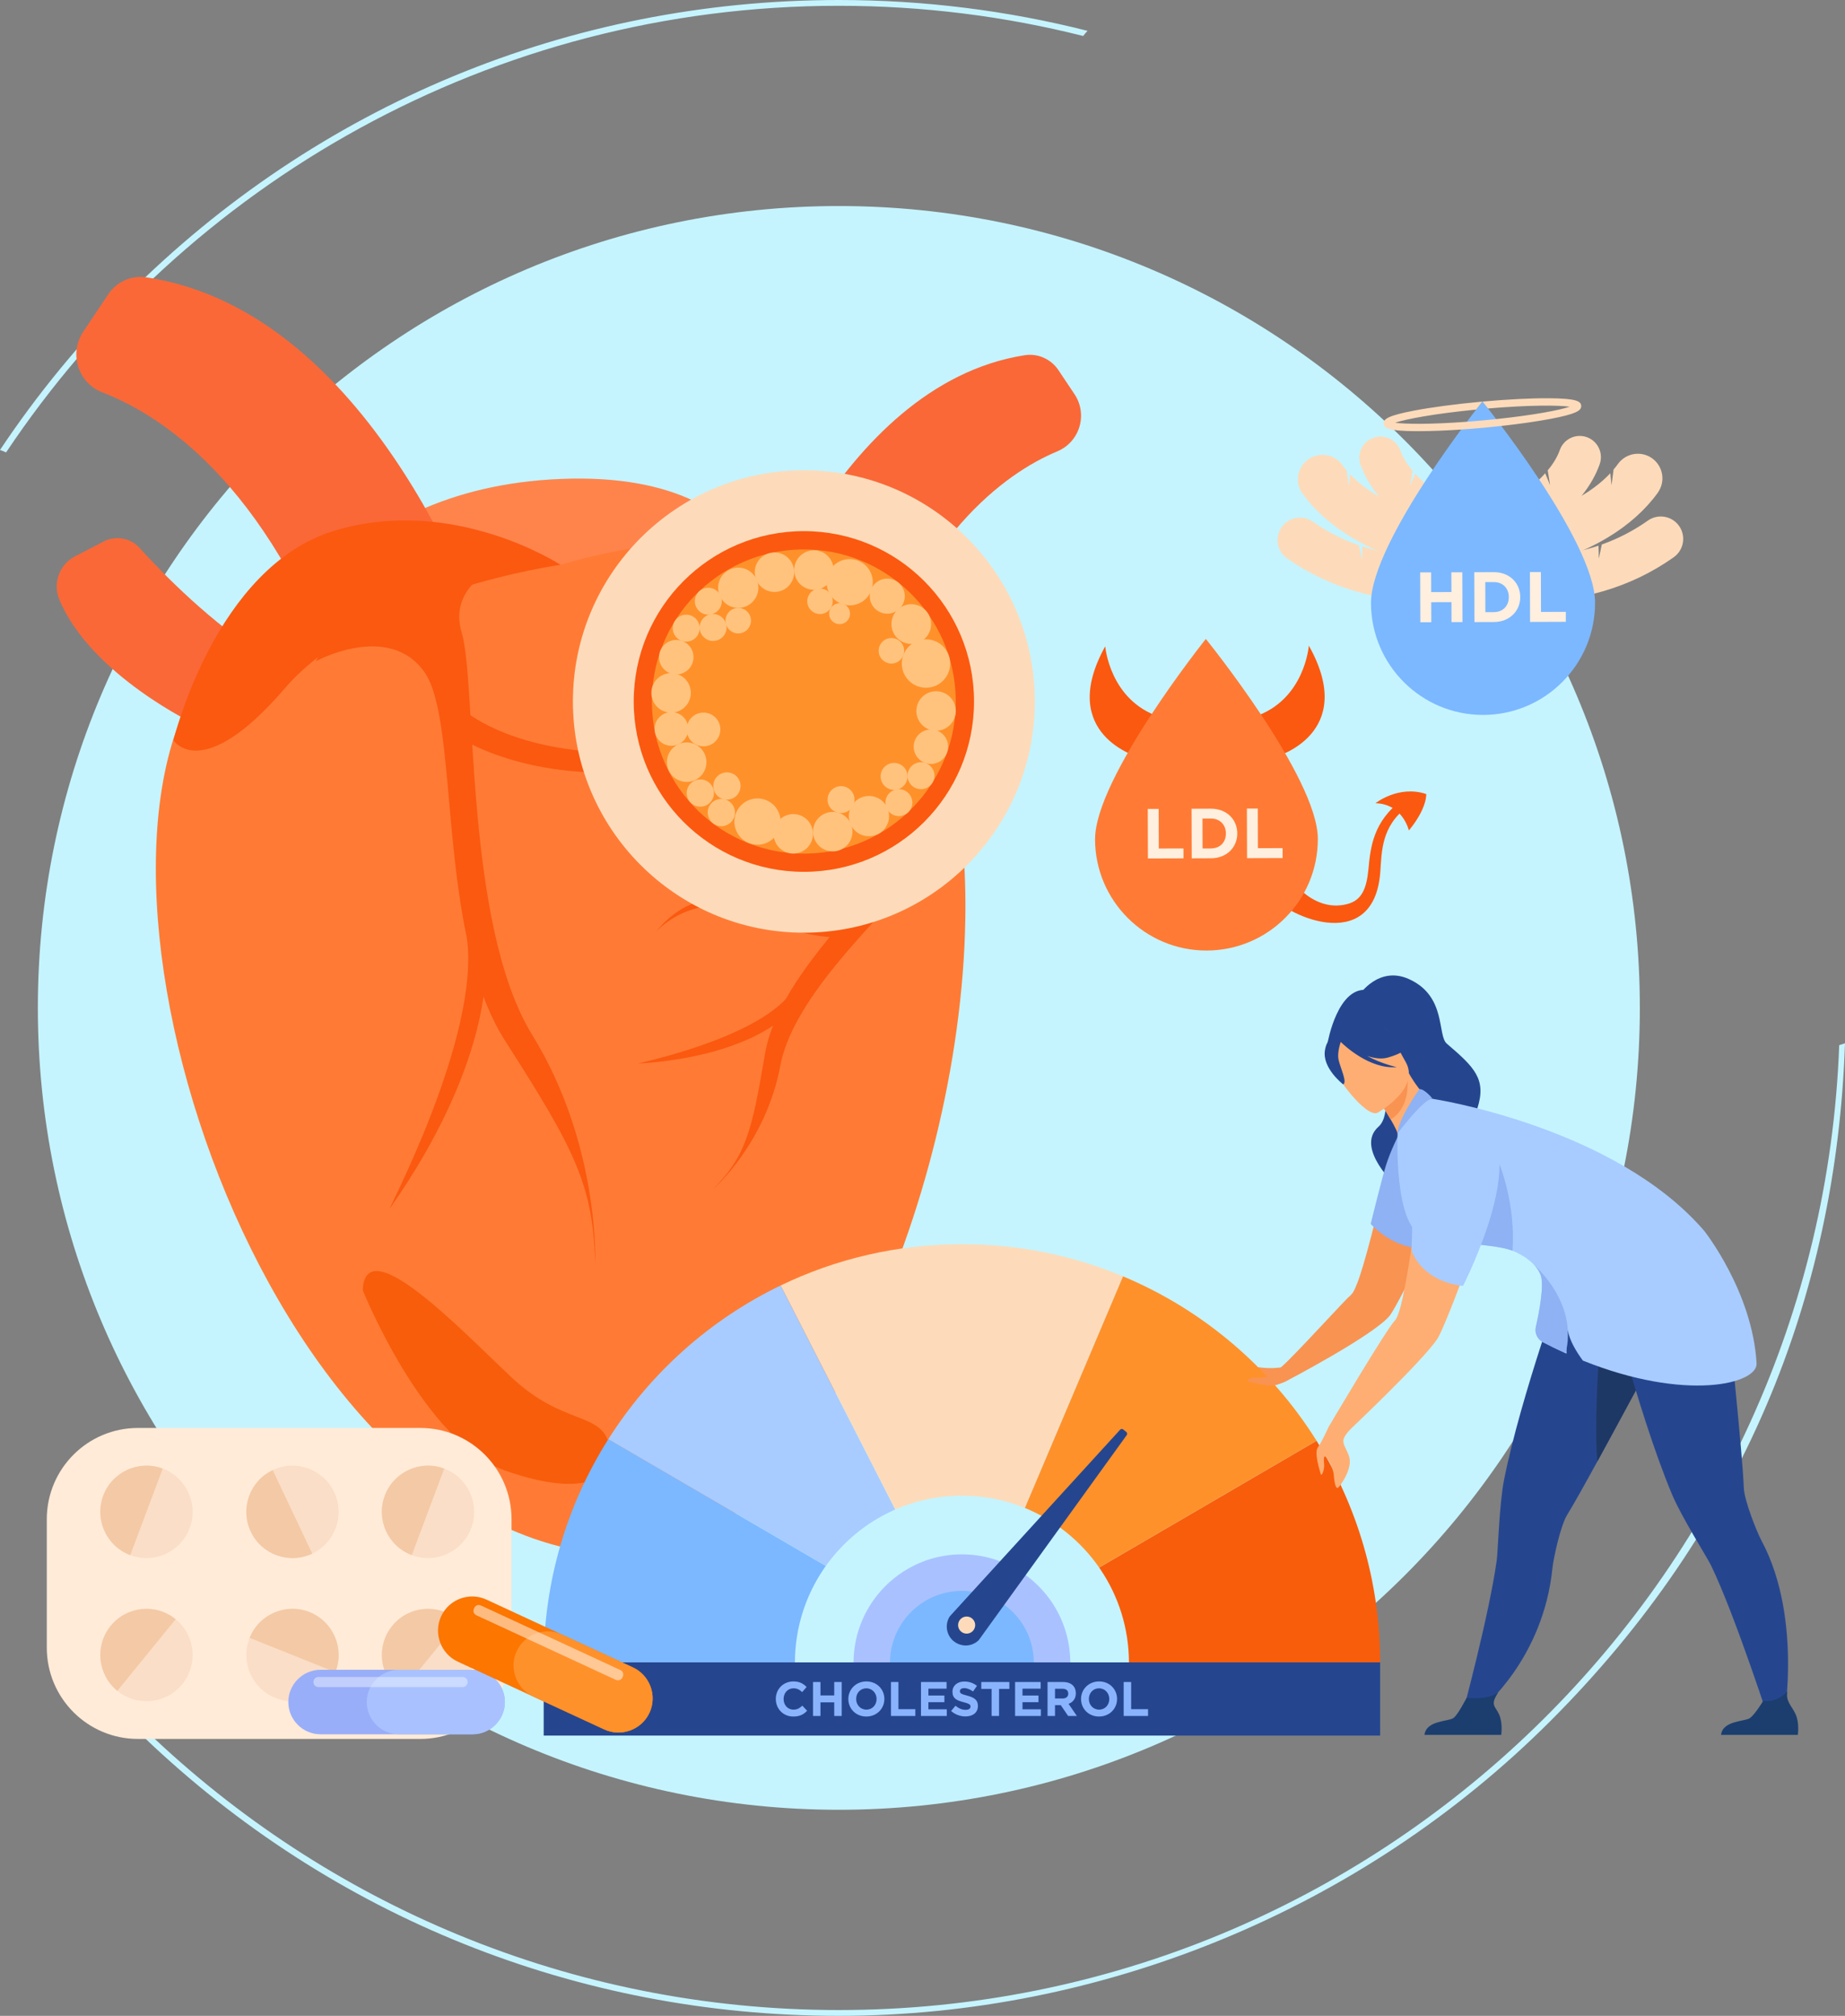 <svg width="390" height="426" viewBox="0 0 390 426" fill="none" xmlns="http://www.w3.org/2000/svg">
<rect x="0" y="0" width="390" height="426" fill="#808080" stroke="none"/>
<g clip-path="url(#clip0_366_2)">
<path d="M177.317 382.455C270.828 382.455 346.633 306.586 346.633 212.998C346.633 119.409 270.828 43.54 177.317 43.54C83.807 43.54 8.001 119.409 8.001 212.998C8.001 306.586 83.807 382.455 177.317 382.455Z" fill="#C5F4FF"/>
<path d="M229.892 6.52C212.918 2.219 195.287 0 177.322 0C120.48 0 67.032 22.153 26.834 62.389C16.724 72.503 7.761 83.462 0 95.093C0.437 95.246 0.863 95.417 1.285 95.609C39.265 38.748 103.996 1.223 177.317 1.223C195.125 1.223 212.423 3.437 228.96 7.605C229.254 7.227 229.563 6.864 229.887 6.515H229.892V6.52Z" fill="#C5F4FF"/>
<path d="M388.774 220.873C384.623 334.015 291.361 424.777 177.322 424.777C120.637 424.777 69.087 402.354 31.058 365.904C30.852 366.306 30.622 366.699 30.386 367.087C70.152 405.118 122.133 426.005 177.322 426.005C232.512 426.005 287.613 403.852 327.81 363.616C368.008 323.38 388.146 274.567 390 220.475C389.598 220.622 389.186 220.755 388.778 220.873H388.774Z" fill="#C5F4FF"/>
<path d="M29.508 115.798C34.477 121.292 44.775 131.834 56.715 139.257L41.522 153.211C41.522 153.211 19.216 142.709 12.539 126.703C11.097 123.251 12.559 119.269 15.88 117.556L21.924 114.428C24.475 113.107 27.585 113.667 29.513 115.793L29.508 115.798Z" fill="#FA6838"/>
<path d="M165.293 135.609C165.293 135.609 167.334 99.306 118.694 101.206C70.054 103.111 56.71 139.257 56.71 139.257L165.293 135.604V135.609Z" fill="#FF844C"/>
<path d="M102.618 135.133C102.618 135.133 79.993 65.85 30.872 58.604C27.747 58.142 24.637 59.561 22.885 62.188L17.592 70.112C14.54 74.683 16.478 80.928 21.605 82.907C35.071 88.112 58.182 103.612 73.542 149.725L102.623 135.128L102.618 135.133Z" fill="#FA6838"/>
<path d="M158.165 137.76C158.165 137.76 176.601 81.321 216.607 75.066C219.394 74.629 222.175 75.886 223.74 78.228L227.135 83.31C229.99 87.581 228.239 93.394 223.505 95.378C212.339 100.057 194.203 113.142 182.017 149.73L158.17 137.76H158.165Z" fill="#FA6838"/>
<path d="M204.049 194.325C203.043 254.839 170.032 327.764 135.413 327.764C131.895 327.764 126.234 328.354 122.834 327.764C50.22 315.156 8.487 172.423 48.439 136.557C81.46 106.916 118.488 119.362 118.488 119.362C167.908 104.731 192.481 126.604 200.757 160.963C201.704 164.891 202.439 168.981 202.974 173.199C203.205 175.03 203.401 176.886 203.558 178.756C203.98 183.809 204.142 189.018 204.049 194.321V194.325Z" fill="#FF7B35"/>
<path d="M118.488 119.367C118.488 119.367 95.877 104.54 70.686 112.15C45.496 119.76 36.67 156.446 36.67 156.446C36.67 156.446 42.645 165.898 60.232 145.443C77.82 124.989 118.488 119.363 118.488 119.363V119.367Z" fill="#FB5910"/>
<path d="M66.737 139.758C66.737 139.758 82.092 131.338 89.696 142.002C97.3 152.666 92.071 197.006 106.807 220.019C121.539 243.031 125.341 250.327 125.817 267.163C125.817 267.163 126.896 242.039 112.508 218.708C98.119 195.376 100.808 144.329 97.614 133.773C94.42 123.212 106.547 119.107 106.547 119.107C106.547 119.107 91.909 113.795 83.353 119.107C74.797 124.42 66.728 139.758 66.728 139.758H66.737Z" fill="#FB5910"/>
<path d="M82.411 255.379C81.322 256.931 101.671 218.978 98.669 198.101L102.623 204.489C102.623 204.489 103.962 224.693 82.416 255.374L82.411 255.379Z" fill="#FB5910"/>
<path d="M97.619 149.725C97.619 149.725 104.904 156.746 122.648 158.626C140.392 160.507 149.261 167.484 152.431 180.804C152.431 180.804 147.441 163.286 127.956 163.286C108.47 163.286 97.619 156.152 97.619 156.152V149.73V149.725Z" fill="#FB5910"/>
<path d="M202.974 173.204C200.041 174.397 196.803 177.234 194.168 183.367C191.573 189.426 168.075 208.485 164.955 225.174C161.884 241.597 150.929 251.152 150.591 251.446C157.552 244.415 158.862 239.545 161.678 222.822C162.021 220.789 162.61 218.771 163.39 216.778C164.136 214.868 165.053 212.983 166.093 211.132C168.708 206.477 172.078 202.054 175.355 198.042C176.321 196.864 177.273 195.72 178.195 194.62C182.287 189.735 185.804 185.63 186.879 182.689C190.376 173.125 196.827 165.201 200.757 160.968C201.704 164.896 202.44 168.986 202.974 173.204Z" fill="#FB5910"/>
<path d="M134.947 224.766C133.764 224.84 159.681 219.802 167.172 209.86L166.324 214.436C166.324 214.436 158.322 223.269 134.947 224.766Z" fill="#FB5910"/>
<path d="M182.233 194.06C182.233 194.06 175.561 196.25 163.905 192.077C152.244 187.899 144.601 189.587 138.606 196.957C138.606 196.957 147 187.511 159.186 193.388C171.367 199.265 180.3 198.077 180.3 198.077L182.233 194.06Z" fill="#FB5910"/>
<path d="M185.377 144.427C185.377 144.427 174.158 125.716 161.85 124.675C149.541 123.629 144.743 125.927 145.994 131.357C147.245 136.787 157.013 135 163.812 140.592C170.611 146.18 188.257 154.576 185.377 144.427Z" fill="#FF9261"/>
<path d="M76.671 272.642C76.671 272.642 89.456 304.634 106.68 310.737C123.909 316.845 130.585 312.264 128.775 305.243C126.965 298.222 118.998 301.35 107.975 290.931C96.957 280.512 77.226 259.881 76.671 272.642Z" fill="#F85D0B"/>
<path d="M275.363 104.378C278.007 107.972 281.564 111.119 285.935 113.721C289.295 115.724 293.156 117.413 297.4 118.749C304.533 120.988 310.385 121.469 310.63 121.489L311.445 111.134C311.199 111.114 306.22 110.657 300.294 108.772C295.678 107.299 289.6 104.663 285.366 100.19L285.121 102.733L284.669 99.414C284.341 99.031 284.027 98.638 283.722 98.231C282.025 95.918 278.777 95.422 276.467 97.121C274.156 98.82 273.661 102.07 275.358 104.383L275.363 104.378Z" fill="#FDDBBA"/>
<path d="M272.071 118.012C276.643 121.209 281.716 123.605 287.147 125.132C291.464 126.344 296.011 127.012 300.657 127.115C301.148 127.125 301.633 127.13 302.109 127.13C309.271 127.105 314.202 125.745 314.422 125.686L311.862 116.554C311.562 116.633 306.971 117.816 300.554 117.629C296.742 117.517 293.029 116.952 289.521 115.95C288.996 115.798 288.476 115.641 287.961 115.469L287.907 118.209L287.269 115.233C283.786 114.016 280.509 112.342 277.502 110.24C275.358 108.743 272.405 109.263 270.904 111.414C269.408 113.559 269.928 116.515 272.076 118.017L272.071 118.012Z" fill="#FDDBBA"/>
<path d="M287.593 98.24C289.207 102.748 292.67 107.044 297.89 111.011C301.599 113.829 304.896 115.464 305.038 115.533L308.987 107.496C308.835 107.417 306.137 106.052 303.179 103.779C301.599 102.571 300.245 101.334 299.131 100.101L298.111 102.625L298.592 99.483C297.385 98.039 296.512 96.606 296.016 95.216C295.182 92.889 292.621 91.676 290.296 92.511C287.971 93.346 286.759 95.908 287.593 98.236V98.24Z" fill="#FDDBBA"/>
<path d="M350.421 104.142C347.801 107.756 344.264 110.918 339.908 113.549C336.557 115.572 332.711 117.286 328.472 118.646C321.354 120.929 315.507 121.444 315.256 121.464L314.378 111.114C314.624 111.089 319.598 110.608 325.514 108.684C330.126 107.186 336.179 104.505 340.388 100.008L340.648 102.551L341.08 99.227C341.409 98.844 341.718 98.447 342.017 98.034C343.7 95.712 346.947 95.196 349.263 96.88C351.583 98.564 352.098 101.81 350.416 104.132L350.421 104.142Z" fill="#FDDBBA"/>
<path d="M353.796 117.762C349.243 120.988 344.185 123.413 338.765 124.975C334.457 126.217 329.915 126.909 325.264 127.042C324.774 127.056 324.288 127.061 323.812 127.066C316.65 127.091 311.71 125.755 311.489 125.696L313.996 116.549C314.295 116.628 318.892 117.777 325.313 117.551C329.125 117.418 332.834 116.829 336.336 115.803C336.861 115.651 337.381 115.484 337.896 115.312L337.97 118.052L338.588 115.071C342.066 113.834 345.333 112.135 348.326 110.019C350.46 108.507 353.418 109.013 354.929 111.148C356.44 113.284 355.935 116.245 353.796 117.757V117.762Z" fill="#FDDBBA"/>
<path d="M338.151 98.083C336.567 102.6 333.128 106.916 327.933 110.918C324.244 113.756 320.952 115.415 320.815 115.484L316.816 107.471C316.969 107.392 319.657 106.008 322.605 103.72C324.175 102.502 325.524 101.26 326.628 100.018L327.663 102.537L327.163 99.399C328.365 97.951 329.223 96.507 329.709 95.118C330.528 92.786 333.084 91.558 335.414 92.378C337.744 93.198 338.971 95.756 338.151 98.088V98.083Z" fill="#FDDBBA"/>
<path d="M289.806 127.454C289.766 114.364 313.358 84.847 313.358 84.847C313.358 84.847 337.131 114.217 337.17 127.307C337.209 140.396 326.643 151.041 313.559 151.085C300.48 151.124 289.845 140.549 289.801 127.454H289.806Z" fill="#7CB8FF"/>
<path d="M334.242 85.73C334.148 84.743 333.045 84.203 327.457 84.164C323.66 84.135 318.666 84.39 313.373 84.866C313.446 84.96 313.858 85.47 314.525 86.325C323.282 85.578 329.419 85.608 331.823 85.951C329.655 86.678 324.18 87.734 316.252 88.568C315.354 88.662 314.427 88.755 313.471 88.843C312.288 88.951 311.16 89.044 310.066 89.128C302.448 89.698 297.1 89.648 294.898 89.334C297.203 88.558 303.252 87.415 312.019 86.56C312.774 85.578 313.245 84.984 313.333 84.871C313.26 84.876 313.181 84.886 313.108 84.891C307.711 85.387 302.658 86.059 298.871 86.781C293.382 87.832 292.396 88.563 292.484 89.55C292.577 90.537 293.681 91.077 299.269 91.117C299.529 91.117 299.794 91.117 300.063 91.117C302.605 91.107 305.607 90.989 308.85 90.773C310.39 90.67 311.989 90.542 313.608 90.395C314.874 90.277 316.125 90.154 317.341 90.017C321.305 89.58 324.945 89.054 327.844 88.504C333.128 87.493 334.242 86.776 334.237 85.843C334.237 85.809 334.237 85.77 334.237 85.735L334.242 85.73Z" fill="#FDDBBA"/>
<path d="M300.201 120.963H302.516L302.531 125.127L306.804 125.112L306.789 120.939H309.105L309.139 131.47H306.823L306.809 127.248L302.536 127.263L302.551 131.495H300.235L300.201 120.963Z" fill="#FFEFDE"/>
<path d="M311.636 120.924L315.742 120.909C319.053 120.899 321.344 123.168 321.354 126.163C321.364 129.128 319.083 131.441 315.776 131.451L311.67 131.465L311.636 120.924ZM315.772 129.359C317.665 129.354 318.941 128.068 318.936 126.173C318.931 124.307 317.646 123.001 315.752 123.006H313.961L313.981 129.364H315.772V129.359Z" fill="#FFEFDE"/>
<path d="M323.4 120.89H325.715L325.74 129.315L330.989 129.3V131.406L323.429 131.431L323.395 120.89H323.4Z" fill="#FFEFDE"/>
<path d="M268.549 188.802L271.571 184.054C271.787 184.388 276.938 193.103 284.797 191.051C287.917 190.236 288.878 187.712 289.271 183.612C289.693 179.144 290.223 173.587 296.433 168.986L297.532 170.474C291.979 174.583 292.087 179.915 291.773 184.241C290.443 202.52 270.609 192.995 268.549 188.802Z" fill="#FB5910"/>
<path d="M290.747 169.747C290.747 169.747 295.629 165.844 301.481 167.803C301.481 167.803 301.722 170.749 297.812 175.501C297.812 175.501 296.526 169.88 290.752 169.747H290.747Z" fill="#FB5910"/>
<path d="M233.625 136.581C233.625 136.581 234.543 148.006 245.139 151.507L240.807 160.04C240.807 160.04 223.255 155.317 233.625 136.581Z" fill="#FB5910"/>
<path d="M276.663 136.444C276.663 136.444 275.819 147.874 265.243 151.438L269.628 159.942C269.628 159.942 287.152 155.111 276.663 136.439V136.444Z" fill="#FB5910"/>
<path d="M231.477 177.387C231.437 164.371 254.892 135.025 254.892 135.025C254.892 135.025 278.527 164.224 278.567 177.239C278.606 190.255 268.098 200.836 255.093 200.875C242.088 200.915 231.516 190.398 231.472 177.382L231.477 177.387Z" fill="#FF7B35"/>
<path d="M242.617 170.94H244.923L244.948 179.316L250.167 179.302V181.398L242.652 181.423L242.617 170.945V170.94Z" fill="#FFEFDE"/>
<path d="M251.874 170.911L255.956 170.896C259.248 170.886 261.529 173.14 261.539 176.12C261.549 179.071 259.282 181.368 255.99 181.378L251.909 181.393L251.874 170.915V170.911ZM255.985 179.296C257.869 179.292 259.14 178.015 259.13 176.13C259.125 174.274 257.85 172.973 255.966 172.982H254.185L254.205 179.306H255.985V179.296Z" fill="#FFEFDE"/>
<path d="M263.57 170.871H265.875L265.9 179.247L271.12 179.233V181.329L263.604 181.354L263.57 170.876V170.871Z" fill="#FFEFDE"/>
<path d="M169.924 197.105C196.888 197.105 218.746 175.228 218.746 148.242C218.746 121.256 196.888 99.38 169.924 99.38C142.961 99.38 121.103 121.256 121.103 148.242C121.103 175.228 142.961 197.105 169.924 197.105Z" fill="#FDDBBA"/>
<path d="M169.924 184.241C189.789 184.241 205.893 168.124 205.893 148.242C205.893 128.361 189.789 112.243 169.924 112.243C150.059 112.243 133.956 128.361 133.956 148.242C133.956 168.124 150.059 184.241 169.924 184.241Z" fill="#FB5910"/>
<path d="M170.446 180.395C188.182 180.1 202.321 165.472 202.027 147.722C201.733 129.971 187.117 115.82 169.381 116.115C151.646 116.409 137.506 131.037 137.8 148.788C138.095 166.538 152.711 180.689 170.446 180.395Z" fill="#FF912B"/>
<path d="M164.874 174.746C165.494 172.117 163.867 169.483 161.241 168.863C158.614 168.243 155.983 169.871 155.363 172.499C154.743 175.128 156.369 177.761 158.996 178.382C161.622 179.002 164.254 177.374 164.874 174.746Z" fill="#FFC37D"/>
<path d="M163.518 176.213C163.518 173.911 165.387 172.04 167.687 172.04C169.988 172.04 171.857 173.911 171.857 176.213C171.857 178.516 169.988 180.387 167.687 180.387C165.387 180.387 163.518 178.516 163.518 176.213Z" fill="#FFC37D"/>
<path d="M171.857 175.752C171.857 173.449 173.726 171.578 176.027 171.578C178.328 171.578 180.197 173.449 180.197 175.752C180.197 178.054 178.328 179.925 176.027 179.925C173.726 179.925 171.857 178.054 171.857 175.752Z" fill="#FFC37D"/>
<path d="M193.702 150.25C193.702 147.948 195.572 146.077 197.872 146.077C200.173 146.077 202.042 147.948 202.042 150.25C202.042 152.553 200.173 154.424 197.872 154.424C195.572 154.424 193.702 152.553 193.702 150.25Z" fill="#FFC37D"/>
<path d="M193.138 157.797C193.138 155.784 194.767 154.154 196.778 154.154C198.79 154.154 200.418 155.784 200.418 157.797C200.418 159.81 198.79 161.44 196.778 161.44C194.767 161.44 193.138 159.81 193.138 157.797Z" fill="#FFC37D"/>
<path d="M186.688 175.477C188.349 173.815 188.349 171.12 186.688 169.457C185.027 167.795 182.334 167.795 180.673 169.457C179.012 171.12 179.012 173.815 180.673 175.477C182.334 177.14 185.027 177.14 186.688 175.477Z" fill="#FFC37D"/>
<path d="M187.163 169.619C187.163 168.048 188.439 166.772 190.008 166.772C191.578 166.772 192.854 168.048 192.854 169.619C192.854 171.191 191.583 172.467 190.008 172.467C188.434 172.467 187.163 171.191 187.163 169.619Z" fill="#FFC37D"/>
<path d="M191.838 163.929C191.838 162.358 193.114 161.081 194.684 161.081C196.253 161.081 197.529 162.358 197.529 163.929C197.529 165.5 196.258 166.777 194.684 166.777C193.109 166.777 191.838 165.5 191.838 163.929Z" fill="#FFC37D"/>
<path d="M186.148 164.071C186.148 162.5 187.418 161.224 188.993 161.224C190.568 161.224 191.838 162.5 191.838 164.071C191.838 165.642 190.563 166.919 188.993 166.919C187.423 166.919 186.148 165.642 186.148 164.071Z" fill="#FFC37D"/>
<path d="M180.55 169.637C180.911 168.106 179.964 166.572 178.435 166.211C176.905 165.85 175.373 166.798 175.012 168.328C174.651 169.859 175.598 171.393 177.128 171.754C178.657 172.115 180.189 171.167 180.55 169.637Z" fill="#FFC37D"/>
<path d="M184.494 123.04C184.494 125.74 182.306 127.93 179.608 127.93C176.91 127.93 174.722 125.74 174.722 123.04C174.722 120.34 176.91 118.15 179.608 118.15C182.306 118.15 184.494 120.34 184.494 123.04Z" fill="#FFC37D"/>
<path d="M191.254 125.981C191.254 128.028 189.596 129.688 187.551 129.688C185.505 129.688 183.847 128.028 183.847 125.981C183.847 123.934 185.505 122.274 187.551 122.274C189.596 122.274 191.254 123.934 191.254 125.981Z" fill="#FFC37D"/>
<path d="M196.822 131.883C196.822 134.2 194.944 136.081 192.628 136.081C190.313 136.081 188.434 134.2 188.434 131.883C188.434 129.565 190.313 127.685 192.628 127.685C194.944 127.685 196.822 129.565 196.822 131.883Z" fill="#FFC37D"/>
<path d="M195.738 145.34C198.561 145.34 200.85 143.05 200.85 140.224C200.85 137.399 198.561 135.108 195.738 135.108C192.915 135.108 190.627 137.399 190.627 140.224C190.627 143.05 192.915 145.34 195.738 145.34Z" fill="#FFC37D"/>
<path d="M191.122 137.529C191.122 139.017 189.915 140.224 188.429 140.224C186.942 140.224 185.736 139.017 185.736 137.529C185.736 136.041 186.942 134.833 188.429 134.833C189.915 134.833 191.122 136.041 191.122 137.529Z" fill="#FFC37D"/>
<path d="M176.027 127.061C176.027 128.549 174.82 129.757 173.334 129.757C171.847 129.757 170.641 128.549 170.641 127.061C170.641 125.574 171.847 124.366 173.334 124.366C174.82 124.366 176.027 125.574 176.027 127.061Z" fill="#FFC37D"/>
<path d="M158.744 131.161C158.744 132.649 157.537 133.856 156.051 133.856C154.565 133.856 153.358 132.649 153.358 131.161C153.358 129.673 154.565 128.465 156.051 128.465C157.537 128.465 158.744 129.673 158.744 131.161Z" fill="#FFC37D"/>
<path d="M179.687 129.688C179.687 130.911 178.696 131.902 177.474 131.902C176.253 131.902 175.262 130.911 175.262 129.688C175.262 128.465 176.253 127.474 177.474 127.474C178.696 127.474 179.687 128.465 179.687 129.688Z" fill="#FFC37D"/>
<path d="M172.049 124.636C174.352 124.636 176.218 122.767 176.218 120.462C176.218 118.158 174.352 116.289 172.049 116.289C169.746 116.289 167.879 118.158 167.879 120.462C167.879 122.767 169.746 124.636 172.049 124.636Z" fill="#FFC37D"/>
<path d="M167.879 120.924C167.879 123.227 166.01 125.097 163.709 125.097C161.408 125.097 159.539 123.227 159.539 120.924C159.539 118.621 161.408 116.75 163.709 116.75C166.01 116.75 167.879 118.621 167.879 120.924Z" fill="#FFC37D"/>
<path d="M141.859 150.599C144.162 150.599 146.029 148.73 146.029 146.426C146.029 144.121 144.162 142.252 141.859 142.252C139.556 142.252 137.689 144.121 137.689 146.426C137.689 148.73 139.556 150.599 141.859 150.599Z" fill="#FFC37D"/>
<path d="M145.494 154.045C145.494 156.014 143.9 157.61 141.932 157.61C139.965 157.61 138.371 156.014 138.371 154.045C138.371 152.077 139.965 150.481 141.932 150.481C143.9 150.481 145.494 152.077 145.494 154.045Z" fill="#FFC37D"/>
<path d="M152.269 154.154C152.269 156.122 150.674 157.718 148.707 157.718C146.74 157.718 145.146 156.122 145.146 154.154C145.146 152.185 146.74 150.589 148.707 150.589C150.674 150.589 152.269 152.185 152.269 154.154Z" fill="#FFC37D"/>
<path d="M149.325 161.067C149.325 163.374 147.456 165.245 145.15 165.245C142.845 165.245 140.976 163.374 140.976 161.067C140.976 158.759 142.845 156.888 145.15 156.888C147.456 156.888 149.325 158.759 149.325 161.067Z" fill="#FFC37D"/>
<path d="M150.915 167.592C150.915 169.183 149.625 170.474 148.035 170.474C146.446 170.474 145.155 169.183 145.155 167.592C145.155 166.001 146.446 164.71 148.035 164.71C149.625 164.71 150.915 166.001 150.915 167.592Z" fill="#FFC37D"/>
<path d="M155.359 171.711C155.359 173.302 154.069 174.593 152.48 174.593C150.89 174.593 149.6 173.302 149.6 171.711C149.6 170.12 150.89 168.829 152.48 168.829C154.069 168.829 155.359 170.12 155.359 171.711Z" fill="#FFC37D"/>
<path d="M156.537 166.104C156.537 167.695 155.246 168.986 153.657 168.986C152.068 168.986 150.777 167.695 150.777 166.104C150.777 164.513 152.068 163.222 153.657 163.222C155.246 163.222 156.537 164.513 156.537 166.104Z" fill="#FFC37D"/>
<path d="M146.593 138.879C146.593 140.892 144.964 142.522 142.953 142.522C140.941 142.522 139.313 140.892 139.313 138.879C139.313 136.866 140.941 135.236 142.953 135.236C144.964 135.236 146.593 136.866 146.593 138.879Z" fill="#FFC37D"/>
<path d="M156.051 128.465C158.4 128.465 160.304 126.559 160.304 124.208C160.304 121.857 158.4 119.952 156.051 119.952C153.702 119.952 151.798 121.857 151.798 124.208C151.798 126.559 153.702 128.465 156.051 128.465Z" fill="#FFC37D"/>
<path d="M152.568 127.051C152.568 128.622 151.292 129.899 149.723 129.899C148.153 129.899 146.877 128.622 146.877 127.051C146.877 125.48 148.153 124.204 149.723 124.204C151.292 124.204 152.568 125.48 152.568 127.051Z" fill="#FFC37D"/>
<path d="M147.898 132.747C147.898 134.318 146.627 135.595 145.052 135.595C143.478 135.595 142.207 134.318 142.207 132.747C142.207 131.176 143.483 129.899 145.052 129.899C146.622 129.899 147.898 131.176 147.898 132.747Z" fill="#FFC37D"/>
<path d="M153.583 132.604C153.583 134.175 152.308 135.452 150.738 135.452C149.168 135.452 147.893 134.175 147.893 132.604C147.893 131.033 149.168 129.757 150.738 129.757C152.308 129.757 153.583 131.033 153.583 132.604Z" fill="#FFC37D"/>
<path d="M88.857 301.767H29.16C18.517 301.767 9.89 310.402 9.89 321.053V348.199C9.89 358.85 18.517 367.485 29.16 367.485H88.857C99.5 367.485 108.127 358.85 108.127 348.199V321.053C108.127 310.402 99.5 301.767 88.857 301.767Z" fill="#FFEBD8"/>
<path d="M40.094 322.933C38.201 327.985 32.574 330.539 27.531 328.643C22.488 326.748 19.932 321.122 21.826 316.069C23.719 311.022 29.346 308.464 34.389 310.359C39.432 312.254 41.988 317.886 40.094 322.933Z" fill="#FADEC7"/>
<path d="M34.389 310.359L27.531 328.638C22.488 326.743 19.932 321.117 21.826 316.064C23.719 311.017 29.346 308.459 34.389 310.354V310.359Z" fill="#F4C9A5"/>
<path d="M38.52 355.922C35.11 360.101 28.968 360.719 24.794 357.312C20.619 353.904 19.996 347.752 23.405 343.574C26.81 339.396 32.957 338.777 37.131 342.185C41.306 345.592 41.924 351.744 38.52 355.922Z" fill="#FADEC7"/>
<path d="M37.131 342.19L24.794 357.317C20.619 353.909 19.996 347.757 23.405 343.579C26.81 339.401 32.957 338.782 37.131 342.19Z" fill="#F4C9A5"/>
<path d="M99.601 322.933C97.707 327.985 92.08 330.539 87.037 328.643C81.994 326.748 79.438 321.122 81.332 316.069C83.225 311.022 88.852 308.464 93.895 310.359C98.939 312.254 101.494 317.886 99.601 322.933Z" fill="#FADEC7"/>
<path d="M93.9 310.359L87.042 328.638C81.999 326.743 79.443 321.117 81.337 316.064C83.231 311.017 88.857 308.459 93.9 310.354V310.359Z" fill="#F4C9A5"/>
<path d="M98.026 355.922C94.734 359.958 88.892 360.675 84.737 357.646C84.589 357.543 84.442 357.43 84.3 357.312C80.125 353.904 79.507 347.752 82.912 343.574C86.316 339.396 92.463 338.777 96.638 342.185C96.78 342.303 96.917 342.42 97.05 342.543C100.847 346.009 101.313 351.886 98.021 355.922H98.026Z" fill="#FADEC7"/>
<path d="M97.055 342.548L84.741 357.651C84.594 357.547 84.447 357.435 84.305 357.317C80.13 353.909 79.512 347.757 82.916 343.579C86.321 339.401 92.468 338.782 96.643 342.19C96.785 342.307 96.922 342.425 97.055 342.548Z" fill="#F4C9A5"/>
<path d="M70.638 315.318C72.948 320.194 70.868 326.012 66.002 328.324C61.135 330.632 55.317 328.555 53.006 323.685C50.701 318.814 52.776 312.991 57.642 310.679C62.509 308.371 68.327 310.448 70.638 315.318Z" fill="#FADEC7"/>
<path d="M57.647 310.678L66.002 328.324C61.135 330.632 55.317 328.555 53.006 323.685C50.701 318.814 52.776 312.991 57.642 310.678H57.647Z" fill="#F4C9A5"/>
<path d="M58.202 358.814C53.198 356.811 50.769 351.125 52.771 346.122C54.772 341.119 60.448 338.684 65.452 340.687C70.451 342.69 72.884 348.376 70.883 353.379C68.881 358.382 63.2 360.817 58.202 358.814Z" fill="#FADEC7"/>
<path d="M70.883 353.379L52.771 346.122C54.772 341.119 60.448 338.684 65.452 340.687C70.451 342.69 72.884 348.376 70.883 353.379Z" fill="#F4C9A5"/>
<path d="M270.752 288.967C270.752 288.967 268.77 289.306 266.302 288.967C263.84 288.628 259.459 288.899 261.24 290.268C263.02 291.638 266.611 292.654 268.152 292.797C269.692 292.944 271.591 292.016 271.591 292.016L270.752 288.962V288.967Z" fill="#F99352"/>
<path d="M295.055 241.794C296.816 236.128 304.483 235.067 307.569 240.134C308.123 241.047 308.477 242.093 308.506 243.291C308.678 249.934 295.584 275.652 293.848 277.925C290.684 282.064 271.591 292.026 271.591 292.026L267.534 291.432C267.534 291.432 269.829 289.988 272.204 287.617C277.109 282.717 284.262 274.743 285.572 273.644C287.819 271.748 291.709 252.556 295.06 241.798L295.055 241.794Z" fill="#F99352"/>
<path d="M287.304 210.273C287.304 210.273 291.395 204.008 297.821 206.905C305.828 210.513 303.772 218.791 305.828 220.549C311.729 225.586 314.251 228.076 312.293 234.213C310.179 240.861 302.158 247.116 295.388 250.906C295.388 250.906 286.273 242.623 291.385 238.106C294.152 235.661 292.523 228.243 292.239 227.157C291.954 226.072 287.304 210.273 287.304 210.273Z" fill="#25468F"/>
<path d="M295.648 239.82C295.648 239.82 293.912 243.252 292.984 246.222C292.057 249.193 289.737 258.644 289.737 258.644C289.737 258.644 294.52 264.104 301.172 263.785C301.172 263.785 304.748 258.183 303.488 253.121C302.227 248.059 295.643 239.815 295.643 239.815L295.648 239.82Z" fill="#8EB2F3"/>
<path d="M237.388 269.735L230.402 286.223L216.646 318.676C216.489 318.613 216.337 318.554 216.18 318.49C212.197 316.933 207.865 316.074 203.332 316.074C199.967 316.074 196.71 316.546 193.629 317.424C192.118 317.857 190.651 318.387 189.233 319.005L187.251 315.136V315.127L173.177 287.597L165.024 271.65C176.616 266.058 189.616 262.926 203.342 262.926C215.376 262.926 226.85 265.331 237.309 269.691C237.339 269.706 237.368 269.716 237.398 269.726L237.388 269.735Z" fill="#FDDBBA"/>
<path d="M174.56 330.926C174.438 331.098 174.315 331.27 174.197 331.447C170.312 337.123 168.031 343.991 168.031 351.391V351.405H114.931C114.931 334.02 119.94 317.803 128.599 304.124L144.081 313.148L174.57 330.922L174.56 330.926Z" fill="#7CB8FF"/>
<path d="M189.228 319.01C189.096 319.069 188.959 319.128 188.831 319.187C188.807 319.197 188.782 319.212 188.757 319.222C183.052 321.814 178.161 325.879 174.565 330.931L144.076 313.158L128.594 304.134C137.424 290.18 150.046 278.873 165.014 271.655L173.167 287.602L187.242 315.132V315.141L189.224 319.01H189.228Z" fill="#A8CCFF"/>
<path d="M238.639 351.41V351.395C238.639 344.114 236.431 337.344 232.654 331.722C232.551 331.57 232.448 331.417 232.345 331.265L262.814 313.502L278.292 304.477C286.813 318.082 291.738 334.172 291.738 351.41H238.639Z" fill="#F85D0B"/>
<path d="M278.292 304.477L262.814 313.501L232.345 331.265C228.489 325.712 223.073 321.318 216.74 318.711C216.71 318.696 216.681 318.686 216.651 318.671L230.407 286.218L237.393 269.73C254.352 276.82 268.632 289.051 278.297 304.472L278.292 304.477Z" fill="#FF912B"/>
<path d="M226.242 351.41H180.423C180.423 346.049 182.262 341.119 185.343 337.211C187.413 334.584 190.048 332.424 193.06 330.907C193.658 330.607 194.271 330.332 194.894 330.082C196.327 329.513 197.823 329.085 199.378 328.815C200.664 328.589 201.983 328.477 203.332 328.477C206.114 328.477 208.778 328.972 211.245 329.881C211.432 329.949 211.618 330.018 211.805 330.092C215.705 331.643 219.075 334.241 221.577 337.53C224.505 341.38 226.242 346.191 226.242 351.4V351.41Z" fill="#A9C2FF"/>
<path d="M218.54 351.41H188.125C188.125 347.458 189.631 343.859 192.098 341.154C193.153 339.995 194.384 339.003 195.748 338.217C196.592 337.731 197.49 337.319 198.427 337C199.898 336.499 201.468 336.219 203.097 336.195C203.175 336.195 203.249 336.195 203.327 336.195C205.02 336.195 206.649 336.47 208.174 336.985C208.38 337.054 208.586 337.127 208.792 337.206C211.147 338.114 213.222 339.592 214.841 341.468C217.142 344.134 218.535 347.61 218.535 351.415L218.54 351.41Z" fill="#7CB8FF"/>
<path d="M203.686 347.708C202.94 347.63 202.209 347.335 201.586 346.825C201.488 346.746 201.395 346.663 201.306 346.574C201.218 346.486 201.135 346.392 201.056 346.299C199.952 344.978 199.82 343.069 200.757 341.6C200.772 341.576 200.791 341.551 200.811 341.532L201.91 340.329L206.237 335.586L211.137 330.22L218.977 321.632L221.714 318.632L236.775 302.135C236.946 301.944 237.241 301.924 237.437 302.086L238.084 302.621C238.281 302.784 238.32 303.068 238.168 303.279L222.548 324.917L215.572 334.579L211.059 340.83L207.522 345.73L207.021 346.422L206.918 346.569C206.899 346.594 206.879 346.618 206.86 346.638C205.991 347.473 204.819 347.841 203.681 347.718L203.686 347.708Z" fill="#25468F"/>
<path d="M203.082 342.116C203.803 341.429 204.946 341.453 205.638 342.175C206.325 342.897 206.3 344.041 205.579 344.733C204.858 345.42 203.715 345.396 203.023 344.674C202.336 343.952 202.361 342.808 203.082 342.121V342.116Z" fill="#FDDBBA"/>
<path d="M291.738 351.307H114.926V366.778H291.738V351.307Z" fill="#25468F"/>
<path d="M163.988 359.04C163.988 357.002 165.524 355.333 167.727 355.333C169.076 355.333 169.836 355.844 170.503 356.502L169.561 357.587C169.007 357.086 168.536 356.786 167.717 356.786C166.51 356.786 165.637 357.788 165.637 359.04C165.637 360.292 166.485 361.294 167.717 361.294C168.536 361.294 169.036 360.965 169.601 360.454L170.606 361.529C169.87 362.32 169.051 362.747 167.668 362.747C165.558 362.747 163.993 361.117 163.993 359.04H163.988Z" fill="#89B4FD"/>
<path d="M171.857 355.456H173.432V358.293H176.341V355.456H177.916V362.629H176.341V359.752H173.432V362.629H171.857V355.456Z" fill="#89B4FD"/>
<path d="M179.324 359.04C179.324 357.002 180.933 355.333 183.14 355.333C185.348 355.333 186.937 356.983 186.937 359.04C186.937 361.097 185.328 362.747 183.121 362.747C180.913 362.747 179.324 361.097 179.324 359.04ZM185.294 359.04C185.294 357.812 184.391 356.786 183.126 356.786C181.86 356.786 180.977 357.788 180.977 359.04C180.977 360.292 181.88 361.294 183.145 361.294C184.411 361.294 185.294 360.292 185.294 359.04Z" fill="#89B4FD"/>
<path d="M188.34 355.456H189.915V361.195H193.487V362.629H188.336V355.456H188.34Z" fill="#89B4FD"/>
<path d="M194.679 355.456H200.085V356.86H196.244V358.313H199.624V359.717H196.244V361.225H200.134V362.629H194.679V355.456Z" fill="#89B4FD"/>
<path d="M201.046 361.583L201.978 360.469C202.621 361.004 203.298 361.338 204.117 361.338C204.765 361.338 205.152 361.082 205.152 360.64C205.152 360.243 204.907 360.036 203.71 359.727C202.268 359.359 201.336 358.956 201.336 357.513C201.336 356.212 202.381 355.353 203.843 355.353C204.887 355.353 205.775 355.681 206.506 356.266L205.687 357.454C205.054 357.012 204.426 356.747 203.823 356.747C203.22 356.747 202.901 357.022 202.901 357.39C202.901 357.861 203.21 358.014 204.446 358.333C205.898 358.711 206.717 359.236 206.717 360.503C206.717 361.927 205.633 362.727 204.088 362.727C203.004 362.727 201.91 362.349 201.046 361.578V361.583Z" fill="#89B4FD"/>
<path d="M209.602 356.909H207.424V355.456H213.36V356.909H211.181V362.624H209.607V356.909H209.602Z" fill="#89B4FD"/>
<path d="M214.571 355.456H219.977V356.86H216.136V358.313H219.516V359.717H216.136V361.225H220.027V362.629H214.571V355.456Z" fill="#89B4FD"/>
<path d="M221.43 355.456H224.707C225.619 355.456 226.325 355.711 226.796 356.182C227.194 356.58 227.41 357.145 227.41 357.842C227.41 359 226.787 359.727 225.874 360.066L227.625 362.629H225.781L224.226 360.336H223.009V362.629H221.434V355.456H221.43ZM224.604 358.942C225.374 358.942 225.81 358.534 225.81 357.906C225.81 357.228 225.339 356.879 224.574 356.879H223.009V358.937H224.608L224.604 358.942Z" fill="#89B4FD"/>
<path d="M228.513 359.04C228.513 357.002 230.123 355.333 232.33 355.333C234.538 355.333 236.127 356.983 236.127 359.04C236.127 361.097 234.518 362.747 232.31 362.747C230.103 362.747 228.513 361.097 228.513 359.04ZM234.484 359.04C234.484 357.812 233.581 356.786 232.315 356.786C231.05 356.786 230.167 357.788 230.167 359.04C230.167 360.292 231.069 361.294 232.335 361.294C233.601 361.294 234.484 360.292 234.484 359.04Z" fill="#89B4FD"/>
<path d="M237.53 355.456H239.105V361.195H242.676V362.629H237.525V355.456H237.53Z" fill="#89B4FD"/>
<path d="M289.511 209.291C289.403 208.864 298.773 213.528 299.249 214.058C303.645 218.934 302.389 225.302 299.877 225.361C298.263 225.4 298.577 228.081 298.577 228.081L280.612 220.475C280.612 220.475 282.776 207.852 289.511 209.291Z" fill="#25468F"/>
<path d="M309.262 361.706L313.147 361.136C313.147 361.136 326.216 350.742 328.163 331.344C328.364 329.37 329.856 322.427 331.264 320.144C332.652 317.891 335.031 313.634 337.646 308.852C342.361 300.245 347.845 289.949 349.729 286.674C355.724 276.226 352.834 269.2 352.834 269.2C352.834 269.2 336.106 267.546 331.519 263.529L329.866 266.077C329.866 266.077 326.24 282.137 326.412 282.211C326.235 282.756 326.054 283.311 325.867 283.88C323.007 292.718 319.716 303.76 317.925 312.755C316.919 317.817 316.65 327.843 316.375 329.797C314.756 341.325 309.257 361.711 309.257 361.711L309.262 361.706Z" fill="#25468F"/>
<path d="M301.108 366.631H317.327C317.327 366.631 317.714 364.156 316.87 362.281C316.061 360.479 314.903 360.425 316.723 357.602C315.693 358.662 312.382 359.104 310.037 358.785C309.747 359.251 308.182 362.379 307.226 363.066C306.166 363.827 301.442 363.557 301.113 366.631H301.108Z" fill="#1B3E6F"/>
<path d="M337.651 308.852C342.365 300.245 347.85 289.949 349.734 286.674C355.729 276.226 352.839 269.2 352.839 269.2C352.839 269.2 344.73 266.524 340.148 262.508C340.148 262.508 336.4 295.178 337.651 308.857V308.852Z" fill="#1E3865"/>
<path d="M337.254 270.403L337.2 267.369C343.244 268.13 358.039 260.142 358.039 260.142C358.039 260.142 364.363 264.349 365.226 276.369C365.648 282.236 368.322 307.045 368.616 314.454C368.724 317.14 371.363 323.729 372.3 325.476C381.523 342.646 376.701 365.982 376.701 365.982L374.557 365.437C374.557 365.437 366.762 341.252 361.665 330.789C360.801 329.016 355.42 320.552 353.428 315.789C349.665 306.79 346.01 294.913 343.401 285.717C343.214 285.751 337.249 270.408 337.249 270.408L337.254 270.403Z" fill="#25468F"/>
<path d="M301.888 250.14C311.768 247.872 305.455 233.977 304.886 234.223C303.517 233.943 300.51 231.537 297.821 226.838L297.458 227.153L291.39 232.475C291.39 232.475 292.793 234.547 293.97 236.575C294.893 238.16 295.678 239.727 295.55 240.262C295.06 240.645 299.249 250.739 301.888 250.135V250.14Z" fill="#FFAE73"/>
<path d="M291.385 232.48C291.385 232.48 292.788 234.547 293.966 236.579C297.738 234.252 297.743 229.578 297.454 227.157L291.385 232.48Z" fill="#F99352"/>
<path d="M291.218 235.146C291.218 235.146 300.377 230.044 297.115 224.383C293.853 218.722 292.837 214.254 286.852 217.269C280.867 220.289 280.985 223.097 281.613 225.252C282.241 227.408 288.751 236.324 291.218 235.146Z" fill="#FFAE73"/>
<path d="M280.068 221.953C280.49 219.439 281.765 219.199 282.653 219.366C286.038 213.769 291.562 215.953 291.562 215.953C294.515 219.66 298.783 220.294 298.783 220.294C298.783 220.294 297.718 222.272 293.343 223.5C292.003 223.873 290.487 223.647 289.021 223.156C292.057 224.85 295.236 225.503 295.236 225.503C289.467 226.033 283.973 220.75 283.404 220.186C283.139 221.006 282.668 222.719 282.952 223.971C283.33 225.675 284.841 228.758 283.919 229.156C283.919 229.156 279.44 225.729 280.068 221.958V221.953Z" fill="#25468F"/>
<path d="M363.803 366.63H380.022C380.022 366.63 380.409 364.156 379.566 362.28C378.756 360.478 377.481 359.663 377.785 357.483C376.755 358.544 375.077 359.732 372.732 359.418C372.442 359.884 370.877 362.378 369.916 363.071C368.856 363.832 364.132 363.562 363.803 366.635V366.63Z" fill="#1B3E6F"/>
<path d="M300.726 261.158C302.811 261.885 305.739 262.287 308.737 262.611C313 263.078 317.405 263.397 319.711 264.315C320.162 264.492 321.472 265.042 322.787 265.994C322.787 265.994 322.821 266.019 322.875 266.063C323.312 266.382 323.748 266.75 324.146 267.163C324.759 267.791 325.294 268.528 325.632 269.372C326.476 271.464 325.357 277.262 324.641 280.429C324.352 281.706 324.955 283.021 326.113 283.625C327.737 284.465 329.326 285.241 330.896 285.948C330.979 285.987 331.058 286.021 331.141 286.061C331.126 285.737 331.121 285.417 331.121 285.108C331.121 282.923 331.396 281.102 331.396 281.102C331.784 283.311 333.236 285.692 334.59 287.529C356.352 296.268 371.559 292.468 371.309 288.118C370.451 273.001 360.266 260.142 360.266 260.142C341.271 238.033 302.84 232.21 302.84 232.21C302.84 232.21 301 231.989 298.778 234.66C295.584 238.509 295.423 239.511 295.423 239.511C295.423 239.511 294.579 259.017 300.721 261.158H300.726Z" fill="#A8CCFF"/>
<path d="M308.737 262.611C313 263.078 317.405 263.397 319.711 264.315C320.653 250.219 314.005 239.619 314.005 239.619C314.005 239.619 309.669 257.279 308.737 262.611Z" fill="#8EB2F3"/>
<path d="M304.258 236.889C304.258 236.889 314.947 237.944 315.801 244.897C316.659 251.849 305.553 280.154 303.963 282.722C301.069 287.386 284.022 303.387 284.022 303.387L280.882 301.482C280.882 301.482 292.975 280.994 294.844 279.079C297.782 276.069 300.637 239.304 304.258 236.894V236.889Z" fill="#FFAE73"/>
<path d="M298.783 250.17C298.783 250.17 297.684 232.249 311.391 236.584C325.097 240.92 309.262 271.739 309.262 271.739C309.262 271.739 301.216 271.341 298.366 264.315L298.783 250.17Z" fill="#A8CCFF"/>
<path d="M324.646 280.434C324.356 281.71 324.96 283.026 326.118 283.63C327.741 284.47 329.331 285.245 330.901 285.952C330.984 285.687 331.058 285.407 331.126 285.108C331.372 284.003 331.484 282.682 331.401 281.102C331.038 274.409 326.486 269.343 324.15 267.167C324.764 267.796 325.298 268.532 325.637 269.377C326.481 271.468 325.362 277.267 324.646 280.434Z" fill="#8EB2F3"/>
<path d="M302.84 232.21C302.84 232.21 301.167 230.094 300.034 230.162C300.034 230.162 295.462 236.57 295.423 239.511C295.423 239.511 301.128 231.915 302.835 232.21H302.84Z" fill="#8EB2F3"/>
<path d="M280.882 301.477C280.882 301.477 279.386 304.777 278.562 305.896C277.737 307.016 279.028 310.958 279.194 311.538C279.356 312.117 280.024 310.526 279.896 309.412C279.768 308.297 279.852 307.747 280.122 307.791C280.391 307.836 281.814 309.991 281.942 311.744C282.069 313.497 282.408 314.857 282.923 314.326C283.433 313.796 286.112 310.182 285.106 307.57C284.1 304.958 283.045 304.698 285.332 302.15C287.917 299.268 280.887 301.477 280.887 301.477H280.882Z" fill="#FFAE73"/>
<path d="M268.574 290.71C268.574 290.71 267.298 291.201 265.679 291.132C264.06 291.064 263.143 291.854 264.203 292.021C265.257 292.188 268.289 293.204 269.942 292.615C271.595 292.021 268.578 290.71 268.578 290.71H268.574Z" fill="#F99352"/>
<path d="M60.944 359.688C60.944 361.564 61.709 363.262 62.945 364.5C64.182 365.737 65.884 366.503 67.753 366.503H99.91C103.653 366.503 106.719 363.434 106.719 359.688C106.719 357.813 105.954 356.114 104.718 354.876C103.481 353.644 101.779 352.873 99.91 352.873H67.753C64.01 352.873 60.944 355.937 60.944 359.688Z" fill="#99AEF9"/>
<path d="M77.53 359.688C77.53 361.564 78.295 363.262 79.532 364.5C80.768 365.737 82.47 366.503 84.339 366.503H99.91C103.653 366.503 106.719 363.434 106.719 359.688C106.719 357.813 105.954 356.114 104.718 354.876C103.481 353.644 101.779 352.873 99.91 352.873H84.339C80.596 352.873 77.53 355.937 77.53 359.688Z" fill="#A9C2FF"/>
<g opacity="0.4">
<path d="M67.321 356.536H97.776C98.369 356.536 98.85 356.055 98.85 355.461C98.85 354.867 98.369 354.386 97.776 354.386H67.321C66.728 354.386 66.247 354.867 66.247 355.461C66.247 356.055 66.728 356.536 67.321 356.536Z" fill="white"/>
</g>
<path d="M93.248 341.561C92.414 343.363 92.394 345.342 93.032 347.085C93.67 348.823 94.965 350.32 96.77 351.155L127.716 365.477C131.316 367.146 135.628 365.555 137.296 361.952C138.13 360.15 138.15 358.171 137.512 356.428C136.875 354.69 135.575 353.197 133.774 352.363L102.829 338.041C99.228 336.371 94.911 337.957 93.248 341.566V341.561Z" fill="#FC7600"/>
<path d="M109.211 348.945C108.377 350.747 108.358 352.726 108.995 354.469C109.633 356.207 110.928 357.704 112.733 358.539L127.716 365.472C131.316 367.141 135.628 365.55 137.296 361.947C138.13 360.145 138.15 358.166 137.512 356.423C136.875 354.685 135.575 353.192 133.774 352.358L118.792 345.425C115.191 343.756 110.879 345.342 109.211 348.95V348.945Z" fill="#FF912B"/>
<g opacity="0.5">
<path d="M100.174 339.98L100.271 339.77C100.508 339.258 101.115 339.031 101.632 339.27L131.148 352.932C131.66 353.169 131.887 353.777 131.648 354.294L131.551 354.504C131.315 355.016 130.707 355.243 130.19 355.004L100.674 341.342C100.162 341.105 99.935 340.497 100.174 339.98Z" fill="white"/>
</g>
</g>
<defs>
<clipPath id="clip0_366_2">
<rect width="390" height="426" fill="white"/>
</clipPath>
</defs>
</svg>
